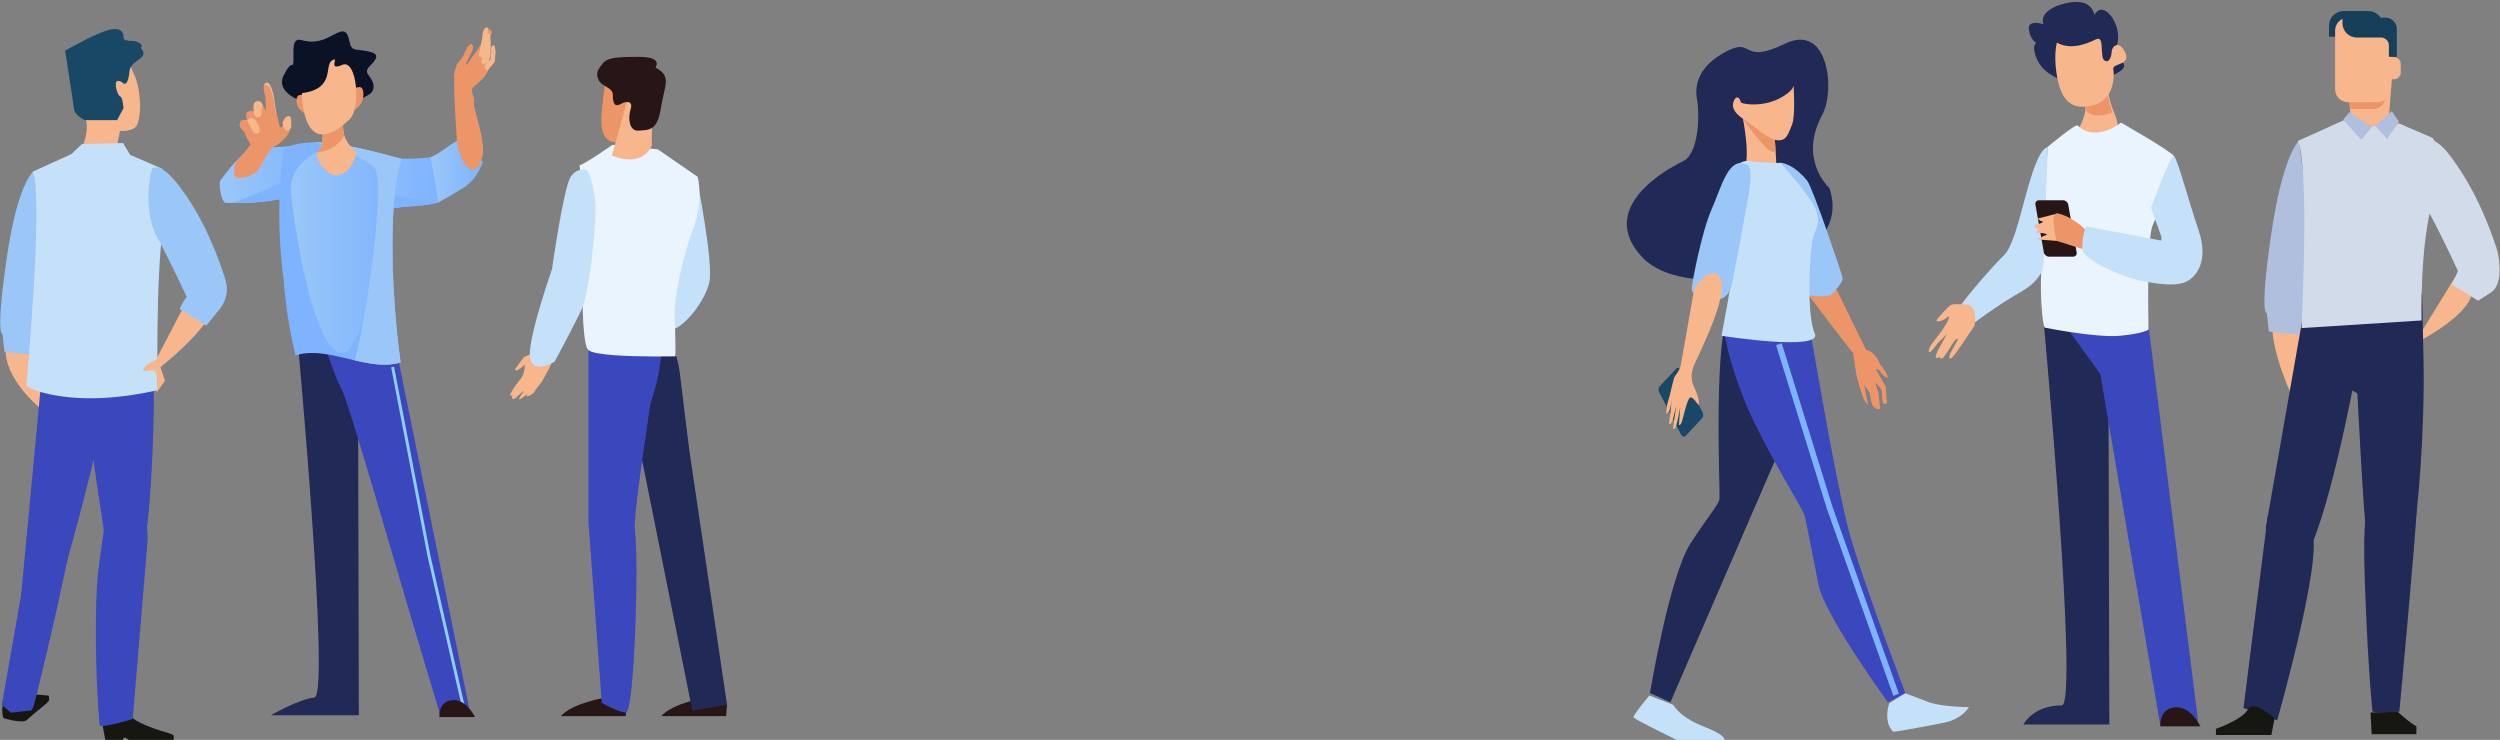 <svg xmlns="http://www.w3.org/2000/svg" width="419" height="124" viewBox="0 0 419 124"><rect x="0" y="0" width="419" height="124" fill="#808080" stroke="none"/><defs><linearGradient id="84efa" x1="36.83" x2="54.52" y1="29.02" y2="29.02" gradientUnits="userSpaceOnUse"><stop offset=".02" stop-color="#9ac7f7"/><stop offset="1" stop-color="#7eb3ff"/></linearGradient><linearGradient id="84efb" x1="51.88" x2="74.05" y1="30.75" y2="30.75" gradientUnits="userSpaceOnUse"><stop offset=".02" stop-color="#9ac7f7"/><stop offset="1" stop-color="#7eb3ff"/></linearGradient><linearGradient id="84efc" x1="78.23" x2="62.02" y1="21.78" y2="30.66" gradientUnits="userSpaceOnUse"><stop offset=".02" stop-color="#9ac7f7"/><stop offset="1" stop-color="#7eb3ff"/></linearGradient><linearGradient id="84efd" x1="48.75" x2="66.27" y1="41.63" y2="41.63" gradientUnits="userSpaceOnUse"><stop offset=".02" stop-color="#9ac7f7"/><stop offset="1" stop-color="#7eb3ff"/></linearGradient><linearGradient id="84efe" x1="78.79" x2="103.57" y1="22.95" y2="1.58" gradientUnits="userSpaceOnUse"><stop offset=".02" stop-color="#9ac7f7"/><stop offset="1" stop-color="#7eb3ff"/></linearGradient><linearGradient id="84eff" x1="-890.73" x2="-884.22" y1="12.9" y2="12.9" gradientUnits="userSpaceOnUse"><stop offset=".02" stop-color="#f7b78d"/><stop offset="1" stop-color="#ec9568"/></linearGradient><linearGradient id="84efg" x1="-892.15" x2="-886.71" y1="6.27" y2="6.27" gradientUnits="userSpaceOnUse"><stop offset=".02" stop-color="#f7b78d"/><stop offset="1" stop-color="#ec9568"/></linearGradient><linearGradient id="84efh" x1="-890.61" x2="-886.96" y1="9.17" y2="9.17" gradientUnits="userSpaceOnUse"><stop offset=".02" stop-color="#f7b78d"/><stop offset="1" stop-color="#ec9568"/></linearGradient><linearGradient id="84efi" x1="-892.04" x2="-887.88" y1="8.64" y2="8.64" gradientUnits="userSpaceOnUse"><stop offset=".02" stop-color="#f7b78d"/><stop offset="1" stop-color="#ec9568"/></linearGradient><linearGradient id="84efj" x1="-888.8" x2="-886.57" y1="2.91" y2="2.91" gradientUnits="userSpaceOnUse"><stop offset=".02" stop-color="#f7b78d"/><stop offset="1" stop-color="#ec9568"/></linearGradient><linearGradient id="84efk" x1="-885.87" x2="-891.95" y1="-2.9" y2="4.92" gradientUnits="userSpaceOnUse"><stop offset=".02" stop-color="#f7b78d"/><stop offset="1" stop-color="#ec9568"/></linearGradient><linearGradient id="84efl" x1="-886.44" x2="-884.94" y1="4.41" y2="4.41" gradientUnits="userSpaceOnUse"><stop offset=".02" stop-color="#f7b78d"/><stop offset="1" stop-color="#ec9568"/></linearGradient><linearGradient id="84efm" x1="-889.49" x2="-887.08" y1="6.73" y2="6.73" gradientUnits="userSpaceOnUse"><stop offset=".02" stop-color="#f7b78d"/><stop offset="1" stop-color="#ec9568"/></linearGradient><linearGradient id="84efn" x1="-890" x2="-887.86" y1="7.91" y2="7.91" gradientUnits="userSpaceOnUse"><stop offset=".02" stop-color="#f7b78d"/><stop offset="1" stop-color="#ec9568"/></linearGradient><linearGradient id="84efo" x1="72.12" x2="80.94" y1="28.77" y2="28.77" gradientUnits="userSpaceOnUse"><stop offset=".02" stop-color="#9ac7f7"/><stop offset="1" stop-color="#7eb3ff"/></linearGradient><linearGradient id="84efp" x1="-575.01" x2="-576.66" y1="-3.48" y2="-5.54" gradientUnits="userSpaceOnUse"><stop offset="0" stop-color="#ec9568"/><stop offset=".98" stop-color="#f7b78d"/></linearGradient><linearGradient id="84efq" x1="-572.25" x2="-577.86" y1="4.57" y2="5.9" gradientUnits="userSpaceOnUse"><stop offset="0" stop-color="#ec9568"/><stop offset=".98" stop-color="#f7b78d"/></linearGradient><linearGradient id="84efr" x1="-576" x2="-576.97" y1="-8.48" y2="-8.25" gradientUnits="userSpaceOnUse"><stop offset=".02" stop-color="#f7b78d"/><stop offset="1" stop-color="#ec9568"/></linearGradient><linearGradient id="84efs" x1="-579.99" x2="-581.04" y1="-7.39" y2="-7.11" gradientUnits="userSpaceOnUse"><stop offset=".02" stop-color="#f7b78d"/><stop offset="1" stop-color="#ec9568"/></linearGradient><linearGradient id="84eft" x1="-576.8" x2="-575.69" y1="-2.03" y2="-2.95" gradientUnits="userSpaceOnUse"><stop offset=".02" stop-color="#f7b78d"/><stop offset="1" stop-color="#ec9568"/></linearGradient><linearGradient id="84efu" x1="-574.68" x2="-576.01" y1="-3.37" y2="-3.06" gradientUnits="userSpaceOnUse"><stop offset="0" stop-color="#ec9568"/><stop offset=".98" stop-color="#f7b78d"/></linearGradient><linearGradient id="84efv" x1="-573.83" x2="-575.09" y1="-5.45" y2="-5.15" gradientUnits="userSpaceOnUse"><stop offset="0" stop-color="#ec9568"/><stop offset=".98" stop-color="#f7b78d"/></linearGradient></defs><g><g><g><g><g><path fill="#212957" d="M59.993 58.227l.149 61.65H45.399s4.616-2.68 7.297-2.978c2.68-.298-2.83-60.013-2.83-60.013z"/></g><g><path fill="#3b47bc" d="M78.607 118.537L65.949 56.291l-12.062.149s2.383 7.148 3.425 8.935c1.043 1.786 9.53 31.272 11.765 38.717 2.233 7.446 4.765 15.934 4.765 15.934z"/></g><g><g><g><path fill="url(#84efa)" d="M42.328 24.498c2.938.33 5.963.175 8.953-.494a691.762 691.762 0 0 0 3.236 7.616 39.616 39.616 0 0 1-6.279 1.51 40.586 40.586 0 0 1-10.45.853c.025.002-.65.017-.947-2.588a5.475 5.475 0 0 1 .026-1.01 26.835 26.835 0 0 1 5.46-5.887z"/></g><g><path fill="#7eb3ff" d="M48.549 29.755a39.67 39.67 0 0 1-5.83 2.78 39.855 39.855 0 0 1-3.832 1.484c3.22.066 6.357-.243 9.351-.888 2.141-.334-.89-5.07.31-3.376z"/></g><g><path fill="url(#84efb)" d="M59.104 26.002c3.922.378 9.404.928 13.38.306 1.457 2.562 2.06 4.15 1.115 7.61-2.707.639-3.628.518-6.477.818a71.3 71.3 0 0 1-13.92.687c.033.002-.866.006-1.304-2.606a4.117 4.117 0 0 1 .02-1.01c2.01-2.228 4.438-4.182 7.186-5.805z"/></g><g><path fill="#7eb3ff" d="M73.228 34.003c-1.08-.168-2.058-.403-3.705-.672a71.3 71.3 0 0 1-13.607-3.013c.026.01-.562-.149-.617-1.692a28.966 28.966 0 0 0-3.382 3.182c-.046.36-.056.7-.019 1.01.438 2.611 1.337 2.607 1.304 2.605a71.3 71.3 0 0 0 13.92-.687c2.715-.285 3.68-.19 6.106-.733z"/></g><g><path fill="url(#84efc)" d="M67.327 26.606c-.034.13-9.149-2.762-14.437-2.77-5.322.175-5.402 1.542-5.394 1.493-.932 7.27-.893 14.427.015 21.292a80.497 80.497 0 0 0 2.03 12.958c5.31-1.8 12.284 2.89 17.606 1.155-1.206-8.584-2.465-26.253.18-34.128z"/></g><g><path fill="url(#84efd)" d="M66.272 31.569c-.697-1.836-1.234-3.734-1.507-5.616-2.276-.601-5.707-1.458-8.769-1.873-4.009 1.522-7.492 4.066-7.235 7.912.332 4.97 3.933 28.501 8.998 27.128 2.203-.597 5.88-13.349 8.053-14.91-.12-4.468-.02-8.94.46-12.641z"/></g><g><g><path fill="url(#84efe)" d="M67.327 26.606c-.034.13-9.149-2.762-14.437-2.77-.048 0-.094.003-.14.004 4.736 1.072 7.67 2.287 9.925 4.193 2.231 1.884-1.532 26.8-3.233 32.36 2.7.624 5.363 1.105 7.705.341-.053-.378-.106-.774-.16-1.186-1.15-8.936-2.188-25.414.34-32.942z"/></g></g><g><g><path fill="#f7b68b" d="M53.291 25.39c1.389-1.078.51-4.653.51-4.653s3.76-2.78 3.7.464c-.034 1.881 1.011 3.364 2.27 4.203-.398 2.14-1.611 3.745-3.252 3.99-1.793.268-4.12-3.31-3.228-4.003z"/></g><g><path fill="#0c1226" d="M50.952 17.1s-4.896-1.444-3.417-4.429c1.48-2.984 1.513-1.01 1.637-2.277.124-1.267-.437-4.158 1.26-3.695 1.695.463 2.972.398 4.799-.533 1.827-.931 2.75-1.587 3.23.345s.428 1.676 2.451 1.963c2.023.288 2.577.697 1.827 1.743-.75 1.046-1.785 1.378-.884 2.504.9 1.125 1.04 2.214.24 2.94-.798.725-4.264 1.991-4.264 1.991z"/></g><g><path fill="#ec9568" d="M58.75 15.096s1.658-.988 2.003-.18c.345.81.096 2.175-.54 2.818-.638.643-1.4 1.542-1.792-.034-.392-1.576.328-2.604.328-2.604z"/></g><g><path fill="#ec9568" d="M49.827 17.704s-.652-2.058.916-1.79c.867.148 1.891 1.079 2.095 1.96.204.881.558 2.007-.984 1.497s-2.027-1.667-2.027-1.667z"/></g><g><path fill="#ec9568" d="M57.703 22.662a4.74 4.74 0 0 1-.201-1.461c.06-3.244-3.701-.464-3.701-.464s.879 3.575-.51 4.654a20.98 20.98 0 0 0-.18.142c1.999-.132 3.723-1.255 4.592-2.87z"/></g><g><path fill="#f7b68b" d="M50.609 15.62s-.073 12.026 8.002 4.36c1.899-1.802 1.253-10.219-1.283-9.1-2.536 1.12-.303-1.637-1.682-.748-1.38.888.633 4.709-5.037 5.487z"/></g></g><g><g><path fill="url(#84eff)" d="M45.962 24.19s-1.861 2.654-2.45 3.965c-.59 1.31-2.513 1.57-3.615 1.671-1.103.1-.608-2.444-.238-2.822.369-.377 2.062-2.272 2.635-3.232.573-.96 3.708.046 3.668.417z"/></g><g><path fill="#ec9568" d="M46.247 18.693s.741 2.406.755 3.483c.014 1.076-.055 2.521-2.233 2.636-2.179.116-2.046.078-2.385-.158-.34-.236-1.64-2.45-1.679-3.46-.04-1.012 3.36-2.781 4.27-2.54.911.241 1.255-.072 1.272.039z"/></g><g><path fill="url(#84efg)" d="M44.832 18.647c.878.24 1.211-.073 1.227.037 0 0 .059.213.179.667-.31 1.198-2.428 2.145-4.99 2.022a10.26 10.26 0 0 1-.531-.04 1.876 1.876 0 0 1-.012-.14c-.036-1.011 3.249-2.786 4.127-2.546z"/></g><g><path fill="url(#84efh)" d="M42.429 21.276c1.25.06 2.21 1.192 2.146 2.529-.015.314-.865 1.11-2.063.71-.315-.105-1.194-1.743-1.49-2.8a2.162 2.162 0 0 1 1.407-.439z"/></g><g><path fill="url(#84efi)" d="M47.562 20.578s-.273 1.106-.649.715c-.376-.39-1.86-.133-2.323 1.755-.247 1.004.606 1.9 1.535 1.412 1.035-.542 1.61-1.322 1.852-1.557.33-.32.847-1.628.847-1.628s-1.192-.781-1.262-.697z"/></g><g><path fill="url(#84efj)" d="M46.201 19.196l-.49-3.053-.565-1.498s-.908-1.21-.968.041c-.024.504.301 1.508.301 1.508l.148 2.86s1.352.658 1.574.142z"/></g><g><path fill="url(#84efk)" d="M45.71 16.143l-.564-1.498s-.685-.653-.956-.301c.443-.909.916-.334 1.063-.11.222.333.565 1.497.565 1.497l.502 3.273c-.03.07-.094-.1-.16-.069z"/></g><g><path fill="url(#84efl)" d="M43.091 18.125s.337 1.223.717 1.088c.38-.136.754-.623.754-.623s-.517-1.122-.812-1.378c-.295-.255-.707.537-.659.913z"/></g><g><path fill="url(#84efm)" d="M42.449 18.709s-.254-.21-.387-.173c-.134.038-.694.274-.694.274s-.301.337.03 1.21c.332.871 1.162 2.316 1.162 2.316s.887.284.964-.415c.077-.699-.664-1.722-.664-1.722s.067-.48.059-.766c-.008-.285-.21-.668-.47-.724z"/></g><g><path fill="#f7b68b" d="M43.979 17.465l-.171 1.748s-.179.518-.81.422c-.633-.096-.519-2.023-.519-2.023s.12-.674.669-.67c.549.004.65.185.831.523z"/></g><g><path fill="#ec9568" d="M41.46 20.11s-.743-.08-1.014.083c-.272.163-.302.798-.302.798s-.017.35.56.685c.52.303 1.33-.748.755-1.566z"/></g><g><path fill="url(#84efn)" d="M40.845 20.563c-.226.064-.56.42-.58.653-.043.511 1.468 1.432 1.468 1.432s1.014-.02.437-.88c-.532-.793-1.192-1.242-1.325-1.205z"/></g><g><path fill="#f7b68b" d="M41.445 20.139a.099.099 0 0 1 .015-.029c.163-.212.413-.375.848-.289.143.029.346.172.556.35l-.004.028s.741 1.023.664 1.722c-.077.699-.964.415-.964.415s-.758-1.32-1.115-2.197z"/></g><g><path fill="#f7b68b" d="M48.786 19.78l.038 1.495s-.483.9-.926.527c-.443-.373-.628-1.084-.455-1.493.173-.41.857-1.386 1.343-.529z"/></g></g><g><g><path fill="url(#84efo)" d="M72.709 29.42a47.012 47.012 0 0 0-.589-3.042c1.547-.666 2.944-1.85 4.387-2.76 1.798 1.537 2.605 1.966 4.43 3.484-.99 2.758-2.354 3.918-4.236 4.963a47.428 47.428 0 0 1-3.276 1.854 47.51 47.51 0 0 0-.716-4.498z"/></g></g></g><g><g><path fill="#ec9568" d="M77.668 15.736s3.736-2.323 4.18-4.14c.445-1.816-1.813-3.175-2.083-2.881-.269.293-1.45 2.024-1.45 2.024s-2.405 2.258-.647 4.997z"/></g><g><path fill="url(#84efp)" d="M79.054 11.386c-.052-1.059.228-1.819.43-2.221.24-.23.453-.426.55-.499a.1.1 0 0 1 .039-.016c.486.107 1.204.938 1.117 2.445-.12 2.07-2.055 1.92-2.136.291z"/></g><g><path fill="url(#84efq)" d="M79.18 14.558s-.163.707.018 1.2c.18.494.366.886.233 1.543-.134.657 1.946 6.418 1.472 8.698-1.062 5.105-4.066 1.21-4.325-2.428-.26-3.637-.62-9.984-.374-10.84.245-.857 3.286.131 2.975 1.827z"/></g><g><path fill="#ec9568" d="M79.765 8.715l1.016-1.483.602-1.375s.284-1.135.857-.852c.574.282-.414 1.715-.414 1.715l-.911 1.973-.254.499s-.793.038-.896-.477z"/></g><g><path fill="url(#84efr)" d="M81.873 4.68l-.192 1.88-.157 1.678-.384 1.615s-.925-.402-.918-.555c.008-.153.293-1.313.293-1.313l.306-1.593s.03-2.22 1.052-1.711z"/></g><g><path fill="url(#84efs)" d="M81.727 10.927l.52-1.813-.01-1.914-.083-1.46s-.483-.584-.68.325c-.196.91-.114 1.322-.114 1.322l-.121 1.475s-.518 1.226-.58 1.453c-.062.227.7.825 1.068.613z"/></g><g><path fill="url(#84eft)" d="M79.608 11.865s1.761-1.274 2.138-1.469a.11.11 0 0 1 .021-.008c.139.366.187.774.081 1.209-.445 1.816-4.18 4.14-4.18 4.14a4.435 4.435 0 0 1-.334-.623c-.093-2.243 2.274-3.25 2.274-3.25z"/></g><g><path fill="url(#84efu)" d="M78.129 10.64s.537 1.85-1.05 3.536c-.177.188-1.057-.574-.981-1.642.077-1.068 1.326-3.689 2.03-1.894z"/></g><g><path fill="url(#84efv)" d="M78.034 10.75l.62-1.22s1.02-1.585.457-2.072c-.429-.37-1.066.945-1.41 1.745-.346.8-1.066 1.455-1.095 1.53-.03.075-.368 1.284-.19 1.829.178.544 1.405-.035 1.618-1.811z"/></g><g><path fill="#f7b68b" d="M81.736 11.796l1.165-1.4.17-1.676-.15-.888s-.128-.607-.496-.024c-.18.285-.09 1.068-.09 1.068l-.181 1.127s-.907.812-.914.965c-.007.153.036.844.496.828z"/></g></g></g><g><path fill="none" stroke="#8dcfff" stroke-miterlimit="20" stroke-width=".5" d="M65.8 61.503v0l6.106 31.718v0l5.807 25.465v0"/></g><g><path fill="#281617" d="M73.656 120.175h5.956s-1.49-3.127-3.872-2.83c-2.382.298-2.085 2.83-2.085 2.83z"/></g></g><g><g><path fill="#281617" d="M94.004 120.026h10.87l.15-2.085-3.426-1.042s-5.658.893-7.594 3.127z"/></g><g><path fill="#281617" d="M110.831 120.026h10.87l.15-2.085-3.426-1.042s-5.658.893-7.594 3.127z"/></g><g><path fill="#212957" d="M112.022 56.737s1.489 2.085 1.936 5.957c.447 3.872 1.638 13.253 1.638 13.253l6.254 42.143-5.807 1.042-10.275-51.226s-.447-11.913 6.254-11.169z"/></g><g><path fill="#3b47bc" d="M98.62 58.673v28.74l2.233 30.38s2.532 1.489 4.021 1.638c1.49.148 2.225-26.346 1.535-30.482-.374-2.245 2.619-21.325 2.619-21.325s2.13-6.077 1.683-9.353c-.446-3.276-12.091.402-12.091.402z"/></g><g><path fill="#c5e1f9" d="M116.936 30.677s2.68 13.552 1.936 16.679c-.744 3.127-3.872 6.999-5.807 7.743-1.936.745 2.233-23.975 3.871-24.422z"/></g><g><path fill="#eaf4fe" d="M97.13 27.699c.596 0 5.51-3.425 5.51-3.425l1.062.104 6.533.64 6.701 4.617s1.043 3.872-.744 8.637c-1.787 4.765-3.276 11.764-3.127 14.892.149 3.127.149 6.552.149 6.552s-1.517.034-3.576.027c-3.995-.014-10.036-.185-11.018-1.07-1.49-1.34-.894-16.827-.745-19.954.15-3.127-.744-11.02-.744-11.02z"/></g><g><path fill="#ec9568" d="M101.52 13.254s-.745 5.064-.745 6.85c0 1.787.447 3.723 2.383 3.723s1.936.447 2.531-.446c.596-.894 2.681-8.935-4.169-10.127z"/></g><g><path fill="#f7b68b" d="M109.263 20.253l-3.723-4.914-2.978 10.722s4.876 2.293 6.682-1.683"/></g><g><path fill="#281617" d="M109.86 11.318s1.34-1.786-2.681-1.786-5.361.149-6.106 1.042c-.744.894-1.34 1.638-.744 2.83.595 1.19 2.382 1.19 2.382 2.53 0 1.341.298 2.086 1.34 1.49 1.043-.596 2.085-.447 1.638.894-.446 1.34-.297 3.722 1.34 3.573 1.639-.148 3.128.15 3.724-3.723.595-3.871 1.935-5.36-.894-6.85z"/></g><g><path fill="#f7b68b" d="M92.408 61c-.035-.07-1.169 2.554-1.962 3.455-.794.9-.85 1.272-1.059 1.44-.777.63-1.419.691-1.005.224.49-.553-1.039.787-1.266.82-.521.074.902-1.497.652-1.434-.074.018-1.554 1.405-1.627 1.39-.802-.165.082-.795-.383-.609-.61.244.019-.776.688-1.73.223-.319.525-.713.745-.969.877-1.023.744-2.457.744-2.457s-1.317 1.293-1.621.894c-.108-.14 1.2-1.728 1.45-2.098.252-.369 3.317-1.165 3.317-1.165z"/></g><g><path fill="#c5e1f9" d="M98.471 28.593s1.49 3.127 1.34 7.148c-.149 4.02-1.042 13.402-2.382 16.231-1.34 2.83-4.468 8.637-4.468 8.637s-4.17 2.532-4.17-1.191 3.723-14.296 3.723-14.296 1.936-13.7 3.128-15.487c1.191-1.787 2.83-1.042 2.83-1.042z"/></g></g><g><g><g><g><path fill="#161711" d="M8.115 117.55c.22-.264.058-.961.058-.961s-3.812-.424-5.04-.135c-.318.074-.857.35-1.365.639-.085.05-.235.341-.319.391-.155.092-.234-.06-.365.022-.339.213-.58.38-.583.402-.334 1.75.11 2.455.11 2.455s3.138.976 3.856.325c1.82-1.644 3.171-2.559 3.648-3.139z"/></g><g><path fill="#161711" d="M17.114 121.188l.543 2.841h2.899s.16-.402.405-.402c.206 0 .473.402.754.402h7.372s.131-.597-.028-.805c-.083-.105-.568-.289-.892-.38-1.496-.42-5.78-1.734-6.525-3.163-.907-1.74-4.528 1.507-4.528 1.507z"/></g><g><path fill="#f7b68b" d="M19.417 25.39l.692-3.444s2.448.187 2.924-1.13c.958-2.64.156-6.86-.425-8.045-1.647-3.366-2.346-9.267-10.06-4.574-2.932 1.782 1.597 10.432 1.934 12.304.336 1.871-.663 4.027-.663 4.027l1.804 1.354z"/></g><g><path fill="#f7b68b" d="M5.7 57.984L7.207 68.81s-5.853-4.48-6.25-9.612c-.395-5.133 4.487-1.614 4.744-1.213z"/></g><g><path fill="#3b47bc" d="M13.37 78.168s1.129.492-2.199 16.278c-2.396 11.367-4.445 19.684-5.402 23.449-.373 1.464-.79 1.199-.79 1.199l-3.168.353-1.51-1.308 4.532-25.761z"/></g><g><path fill="#f7b68b" d="M31.04 50.91l-6.488 12.447s12.383-8.96 11.606-13.888c-.778-4.93-5.117 1.441-5.117 1.441z"/></g><g><path fill="#9ac7f7" d="M5.63 28.746S3 30.356 1.106 43.421C-.79 56.484.417 55.987.417 55.987l.344 2.98 4.92.527 2.657-11.278z"/></g><g><path fill="#3b47bc" d="M19.01 62.756S12.483 92.982 7.112 106.59c-3.149 7.973-3.545-7.17-3.545-7.17l4.128-43.767 15.128-1.1s-1.703.574-3.815 8.203z"/></g><g><path fill="#3b47bc" d="M12.43 54.657s5.483 38.915 6.06 40.674c1.951 5.943 4.96-1.848 5.648-3.83.687-1.98 1.836-16.637 1.605-27.335l-.23-10.697z"/></g><g><path fill="#3b47bc" d="M17.937 85.597s-.829 4.642-1.516 10.572c-.506 4.353-.52 16.791.28 25.429.05.528 5.543-1.08 5.543-1.08s2.007-24.178 2.466-29.594c.459-5.413-3.327-9.195-6.773-5.327z"/></g><g><path fill="#c5e1f9" d="M5.468 28.774l6.48-2.941 1.784-1.69 6.888-.165 1.206 1.985 5.338 2.314s1.317 2.071.17 9.758c-1.267 8.516-.921 27.346-.921 27.346s-7.496 1.934-14.749 1.208c-5.538-.553-7.253-1.934-7.253-1.934s2.951-31.747 1.057-35.88z"/></g><g><path fill="#9ac7f7" d="M25.444 28.295s1.203-1.34 4.13 2.299c4.989 6.2 7.405 13.89 7.92 15.378.516 1.49 1.18 3.597-.861 6.07-1.56 1.892-2.066 2.53-2.066 2.53l-4.478-2.79.705-1.341.5-.664s-2.41-5.293-4.991-10.088c-2.584-4.796-.86-11.394-.86-11.394z"/></g></g><g><path fill="#194866" d="M20.433 13.76s-.872-.535-1.005.134c-.134.672.335 2.145.736 2.28.403.134.537 1.944.537 1.944l-1.073 2.013h-5.431s-1.675-.738-1.811-1.945c-.133-1.208-1.475-9.723-1.475-9.723l3.823-2.013s2.01-1.006 3.42-1.407c2.16-.618 2.613.535 2.547 1.14-.066.602.604.67 1.475.67.871 0 1.947.67 1.477 1.073-.194.165.671.697.327 1.338-.492.913-2.139 1.211-2.273 2.685-.06.67-.334 2.884-1.274 1.811z"/></g></g><g><path fill="#f7b68b" d="M26.396 60.139s-1.683.858-2.105 1.312c-1.216 1.31 1.24.405 1.59.655.746.532.374 3.648.374 3.648l1.403-1.965z"/></g></g></g><g><g><path fill="#f7b68b" d="M393.946 19.38c.136 1.619 1.007 3.024 1.922 3.09h2.606c.916-.066 1.787-1.471 1.92-3.09.214-2.671.427-5.341.643-8.011.141-1.603-.484-4.817-1.872-5.768-1.267-.843-2.72-.843-3.99 0-1.385.95-2.013 4.165-1.87 5.768l.641 8.012z"/></g><g><g><path fill="#212957" d="M306.591 31.497s-5.256-4.719-1.201-12.208c2.247-4.152 1.068-15.496-6.206-11.975-7.276 3.52-5.305-.87-9.412 1.089-4.11 1.958-5.926 4.903-5.373 8.117.555 3.212.194 9.336-2.331 10.514-2.526 1.177-14.627 7.762-6.829 16.081 7.8 8.318 36.158 2.21 31.352-11.618z"/></g><g><path fill="#212957" d="M300.673 58.811l-1.54 14.55-19.172 44.335-3.424-1.54s3.253-19.686 6.847-25.164c3.595-5.477 4.622-6.333 4.793-7.36.172-1.027-1.198-28.758 2.054-32.01 3.253-3.252 10.442 7.19 10.442 7.19z"/></g><g><path fill="#f7b68b" d="M292.115 19.91s1.155 5.777.385 7.831c-.77 2.054 5.263.514 5.263.514s-.257-4.75-.385-5.778c-.128-1.027-5.263-2.567-5.263-2.567z"/></g><g><path fill="#ec9568" d="M297.378 22.478c-.128-1.028-5.263-2.568-5.263-2.568s3.734 5.414 5.006 5.52c.176.015.333.01.478-.007-.076-1.22-.162-2.474-.221-2.945z"/></g><g><g><path fill="#ec9568" d="M305.905 44.626l6.873 14.065s-.694 2.263-1.873.882c-1.178-1.38-7.94-10.286-7.94-10.286s-1.691-7.989 2.94-4.661z"/></g><g><path fill="#ec9568" d="M310.387 57.987s.438 2.61.593 3.91c.154 1.3 1.161 4.857 1.633 5.41l.471.552-.638-3.335.87 1.228s.36 1.96.531 2.231c.172.271.482.425.482.425.614.37.773-.004.773-.004l-.256-2.467-.563-1.847 1.066 1.179s.094 2.068.272 2.275c.176.207.634.114.634.114l-.22-2.915-1.644-2.834s.4-.162.802.45c.402.611.83.902 1.15.928.32.025-.764-1.735-1.064-2.016-.3-.281-.685-1.921-2.058-2.48-1.372-.56-2.834-.804-2.834-.804z"/></g></g><g><path fill="#9ac7f7" d="M297.892 27.358s-1.413 2.696 1.155 10.27c2.568 7.575 3.595 11.683 4.108 11.811.514.129 3.21.642 4.108-.385.9-1.027 1.67-1.925 1.541-2.567-.128-.642-4.953-14.952-5.906-16.176-1.797-2.311-4.108-3.338-5.006-2.953z"/></g><g><path fill="#3b47bc" d="M302.727 51.45s4.964 29.956 7.36 38.344c2.397 8.388 9.244 26.361 9.244 26.361l-2.91 1.54s-10.613-14.55-11.64-19.684c-1.027-5.136-2.203-11.405-2.396-11.812-1.029-2.171-4.536-7.703-8.045-14.72-3.27-6.541-5.65-14.722-5.307-17.29.343-2.567 1.54-3.594 1.54-3.594s12.154 1.37 12.154.856z"/></g><g><path fill="#c5e1f9" d="M276.449 116.583s-2.054 2.31-2.696 3.595c-.128.256 7.318 3.851 7.318 3.851h7.96s.385-.77-3.595-2.31c-3.98-1.541-5.007-3.595-5.007-3.595z"/></g><g><path fill="#c5e1f9" d="M316.633 117.866s-1.064 3.044.642 4.75c.128.128 6.564-1.07 8.73-1.54 2.952-.642 3.98-2.568 3.98-2.568s-4.622 0-6.933-.899a201.179 201.179 0 0 0-3.723-1.412z"/></g><g><path fill="#c5e1f9" d="M293.938 27.1l4.53.258s5.237 5.777 5.945 7.96c.708 2.182 0 2.567-.566 4.621-.566 2.054-1.108 12.857.307 15.938 1.416 3.082-15.625.4-15.625.4s1.862-9.764 2.003-11.818c.142-2.054-3.672-19.155 3.406-17.358z"/></g><g><path fill="#9ac7f7" d="M292.69 27.58s1.432-.305.149 6.437c-1.284 6.742-2.359 13.239-2.81 14.37-.45 1.132-1.35 2.238-3.5 1.602-2.15-.637-3.047-.688-2.989-1.714.059-1.025 1.7-9.547 3.322-13.184 1.622-3.636 2.825-8.969 5.829-7.512z"/></g><g><path fill="#194866" d="M278.08 65.742c-.139-.274-.158-.727.039-.939l2.849-3.06c.197-.211.535-.1.674.174l3.699 7.147c.14.274.187.754-.01.965l-2.85 3.06c-.196.212-.563.075-.702-.2z"/></g><g><path fill="#f7b68b" d="M284.668 67.926s-.99-1.567-1.42-1.287c-.433.28-.956 2.507-1.28 3.754-.285 1.096-.588.815-.588.815l.241-3.12c.06-.2-.334 1.912-.59 2.9-.214.822-.355.968-.6.872-.128-.05.557-3.893.557-3.893l-.685 2.56s-.417.93-.545.448c-.087-.326.481-3.094.32-3.883-.135-.663-.48-.128.459-3.638.083-.312.312-.584.523-.876.663-.917.728-1.88.728-1.88l2.174-12.36s2.7-4.136 4.304-1.876c1.603 2.26-2.589 10.952-4.066 14.117-.97 2.08-.635 2.605-.61 3.267.023.661 1.43 2.788 1.078 4.08z"/></g><g><path fill="#f7b68b" d="M280.11 65.52s-.641 1.86-.706 2.374c-.031.257-.16 1.509-.16 1.509s.45-.321.578-.642c.108-.27.353-1.509.353-1.509z"/></g><g><path fill="none" stroke="#7eb3ff" stroke-miterlimit="20" d="M298.145 57.68v0l8.476 27.321v0l11.17 31.454v0"/></g><g><path fill="#f7b68b" d="M300.588 14.133s.385 5.263-.257 6.804c-.642 1.54-.899 2.696-2.44 2.568-1.54-.129-3.98-2.44-5.391-3.339-1.413-.898-2.44-1.925-1.926-3.209.513-1.284 1.155-.257 1.155.128 0 .386 3.98 1.028 7.061-.898.77-.481 1.926-1.284 1.798-2.054z"/></g></g><g><g><g><path fill="#212a54" d="M348.856 14.315s5.363-1.286 6.78-2.62c1.418-1.335-1.738-1.702-.877-4.025 1.253-3.381-2.565-8.46-3.912-4.739-1.348 3.722.557 5.058.44 3.294-.117-1.764.807-6.522-4.197-5.835-5.005.687-6.511 4.02-2.219 5.286 4.293 1.265-5.273-4.035-4.833-.742.44 3.293 3.369 2.7 4.38 2.588 1.011-.111-4.221-2.2-3.417 1.246.805 3.446 3.904 4.746 7.855 5.547z"/></g><g><path fill="#f7b68b" d="M353.017 13.946s.531 3.087 1.134 4.483c1.086 2.518 2.442 6.658-5.76 4.71-1.375-.327 2.515-4.443.567-6.474-1.948-2.03 4.059-2.719 4.059-2.719z"/></g><g><path fill="#ec9568" d="M353.698 13.903s-1.07 1.144.337 4.927c.002.004-2.67 1.327-4.39-.202.07-.623-.053-1.303-.687-1.963-1.947-2.03 4.74-2.762 4.74-2.762z"/></g><g><path fill="#f7b68b" d="M344.725 7.146s-.697 2.589.213 6.52c.91 3.932 2.987 4.845 6.234 3.851 3.246-.994 3.213-4.992 3.017-5.953-.195-.962 2.992-.608 2.001-2.743-.99-2.135-2.226-1.105-2.266-.207-.04.898-.464 2.097-1.257 1.48-.793-.618.136-4.256-1.38-3.503-1.515.753-4.184 1.852-6.562.555z"/></g></g><g><path fill="#212957" d="M353.363 55.393l.16 66.023H339.13s1.595-3.19 6.419-3.19c2.888 0-3.03-64.268-3.03-64.268z"/></g><g><path fill="#3b47bc" d="M360.021 54.077l8.373 66.74-6.3.918-10.087-59.046-5.86-8.093z"/></g><g><path fill="#281617" d="M362.095 121.735h6.698s-1.675-3.517-4.354-3.182c-2.679.335-2.344 3.182-2.344 3.182z"/></g><g><path fill="#eaf4fe" d="M348.22 21.026c-.352-.333-5.003 3.569-5.003 3.569s-1.376 19.954-1.137 25.137c.24 5.183.638 5.183.638 5.183s8.692 1.754 12.679 1.355c3.986-.399 4.704-1.036 4.704-1.036s-.399-15.15.717-17.543c1.117-2.392 4.227-10.605 3.509-11.561-.718-.957-8.85-5.582-8.85-5.582s-4.147 3.429-7.257.478z"/></g><g><path fill="#c5e1f9" d="M343.217 24.595s-.658 16.565-.658 18.06c0 1.495.299 3.887-3.887 6.28-4.187 2.392-8.074 5.382-8.074 5.382s-1.854-2.572-2.272-2.572c-.419 0 4.904-6.399 7.595-9.03 2.69-2.631 4.246-17.044 7.296-18.12z"/></g><g><path fill="#f7b68b" d="M329.76 51.087s-.83-.104-1.611-.115c-.544-.009-1.062.028-1.259.175-.478.359-2.093 2.153-2.212 2.332-.12.18-.3.539.598.3.897-.24 1.59-1.197 1.375-.479-.339 1.136-2.233 3.528-2.691 4.067-.347.407-.957 1.495-.598 1.614.359.12 1.016-1.136 1.794-1.854.777-.717 1.615-1.913.658-.239-.957 1.675-1.296 2.293-1.396 2.87-.065.378.439.24.618.06.18-.179-.199.26.439.28.239.007 1.297-1.738 1.655-2.313.917-1.475 1.016-.897 1.016-.897s-1.196 2.213-1.316 2.392c-.12.18-.358 1.495.598.36.957-1.137 2.93-4.307 3.35-4.785.418-.479.538-3.588-1.017-3.768z"/></g><g><path fill="#281617" d="M343.393 43.014h4.064c.395 0 .662-.324.592-.72l-1.412-8.01c-.07-.395-.45-.719-.847-.719h-4.063c-.395 0-.662.324-.592.72l1.412 8.01c.07.395.45.719.846.719z"/></g><g><path fill="#f7b68b" d="M344.891 35.778l-3.349.837s.24.419.718.479-.479.478-.957.538c-.478.06-.359.538.18.717.538.18-.12.18-.12.419 0 .24-.718.18.359.24 1.076.059 1.375.298 1.375.298l-1.555.658s-.18.18.897.24c1.077.059 2.273.179 2.273.179s.538-4.187.179-4.605z"/></g><g><path fill="#ec9568" d="M349.854 38.828s.539 1.674.18 2.392c-.359.717-.658.658-2.273.12-1.614-.539-3.05-.957-3.05-.957s-1.315-4.844.18-4.605c1.495.239 3.708 1.674 4.963 3.05z"/></g><g><path fill="#c5e1f9" d="M362.254 40.323l-12.679-2.392s-.876 2.631-.478 4.146c.399 1.515 6.38 4.306 9.967 5.023 3.588.718 5.98.798 7.416.08 1.435-.717 3.827-3.19 1.993-8.611-1.834-5.422-3.588-12.2-4.146-12.44-.558-.239-3.827 8.692-3.827 8.692l1.754 4.864z"/></g></g><g><g><path fill="#f7b68b" d="M386.212 54.355l-1.1 14.194s-3.83-7.607-4.24-12.935c-.412-5.329 5.439-1.462 5.34-1.26z"/></g><g><path fill="#f7b68b" d="M411.588 46.276l-6.97 11.33s10.366-4.98 9.83-9.615c-.536-4.635-2.86-1.715-2.86-1.715z"/></g><g><path fill="#b0bfde" d="M385.285 23.625s-2.694 2.25-4.66 15.812c-1.967 13.562-.715 13.046-.715 13.046l.356 3.09 5.006.515 2.86-11.673z"/></g><g><path fill="#161711" d="M404.991 121.697v1.351h-7.506l-.178-3.629 4.527-.15s2.443 2.235 3.157 2.428z"/></g><g><path fill="#212957" d="M395.45 59.134s-3.888 22.249-7.94 32.014c-3.592 8.652-7.78-2.603-7.78-2.603l6.554-37.332 10.804-.818s.744.273-1.638 8.74z"/></g><g><path fill="#212957" d="M394.55 50.484l-1.328 14.346 1.872 1.1s1.085 21.31 1.438 22.388c2.026 6.169 7.268 2.468 7.982.412.715-2.056 1.908-17.274 1.67-28.377l-.238-11.103z"/></g><g><path fill="#212957" d="M396.987 82.602s-.868 3.795-.743 10.971c.08 4.55.526 16.596 1.36 25.562.05.549 4.528.135 4.528.135s2.728-29.106 2.967-34.743c.072-1.697-4.537-5.942-8.112-1.925z"/></g><g><path fill="#d1dbea" d="M385.136 23.613l7.884-3.558 4.067 1.216 5.028-.574 5.543 2.402s2.5 2.404.177 10.129c-2.324 7.725-1.977 20.48-1.977 20.48l-20.12 1.276s1.365-27.08-.602-31.37z"/></g><g><path fill="#d1dbea" d="M404.081 23.443s3.04-1.717 6.077 2.06c5.178 6.436 7.686 14.42 8.222 15.964.536 1.547 1.25 6.181-.893 7.554l-2.145 1.374-4.468-2.747.714-1.372.358-.86s-2.502-5.493-5.184-10.473c-2.68-4.977-2.68-11.5-2.68-11.5z"/></g><g><path fill="#b0bfde" d="M398.08 21.097l1.99 2.171 1.988-2.866-1.193-1.766z"/></g><g><path fill="#b0bfde" d="M393.715 18.807l3.823 2.464-1.806 2.17-2.985-3.386z"/></g><g><path fill="#212957" d="M381.538 88.041s1.256.41 5.246.552c3.974.143-5.128 32.136-5.128 32.136l-5.646-2.076 4.067-32.207z"/></g><g><path fill="#161711" d="M381.221 120.378l-.536 2.804h-9.296v-1.03s4.47-1.544 5.363-3.262c.895-1.716 4.47 1.488 4.47 1.488z"/></g><g><path fill="#ec9568" d="M397.87 18.267c1.099 0 1.989-1.048 1.989-2.341V6.34a2.686 2.686 0 0 0-.694-.739c-1.267-.843-2.72-.843-3.99 0-1.385.95-2.013 4.165-1.87 5.768l.552 6.898z"/></g><g><g><path fill="#163f59" d="M396.787 3.714V1.86h-4.002a2.438 2.438 0 0 0-2.436 2.438v1.852H394.35a2.437 2.437 0 0 0 2.437-2.437z"/></g><g><path fill="#f7b68b" d="M400.621 14.96c0 1.197-.97 2.167-2.166 2.167h-4.919a2.166 2.166 0 0 1-2.166-2.166V5.126c0-1.197.97-2.169 2.166-2.169h4.919c1.196 0 2.166.972 2.166 2.17z"/></g><g><path fill="#163f59" d="M396.943 1.86c.852 0 1.602.44 2.037 1.104h.836c1.043 0 1.888.845 1.888 1.888v4.665h-1.328V7.62a1.33 1.33 0 0 0-1.329-1.328h-4.01a2.435 2.435 0 0 1-2.438-2.437V1.86z"/></g><g><path fill="#f7b68b" d="M399.957 10.729c0-.639.517-1.154 1.157-1.154h.095c.639 0 1.156.515 1.156 1.154v1.405c0 .638-.517 1.156-1.156 1.156h-.095a1.16 1.16 0 0 1-1.06-.69"/></g></g></g></g></g></g></svg>